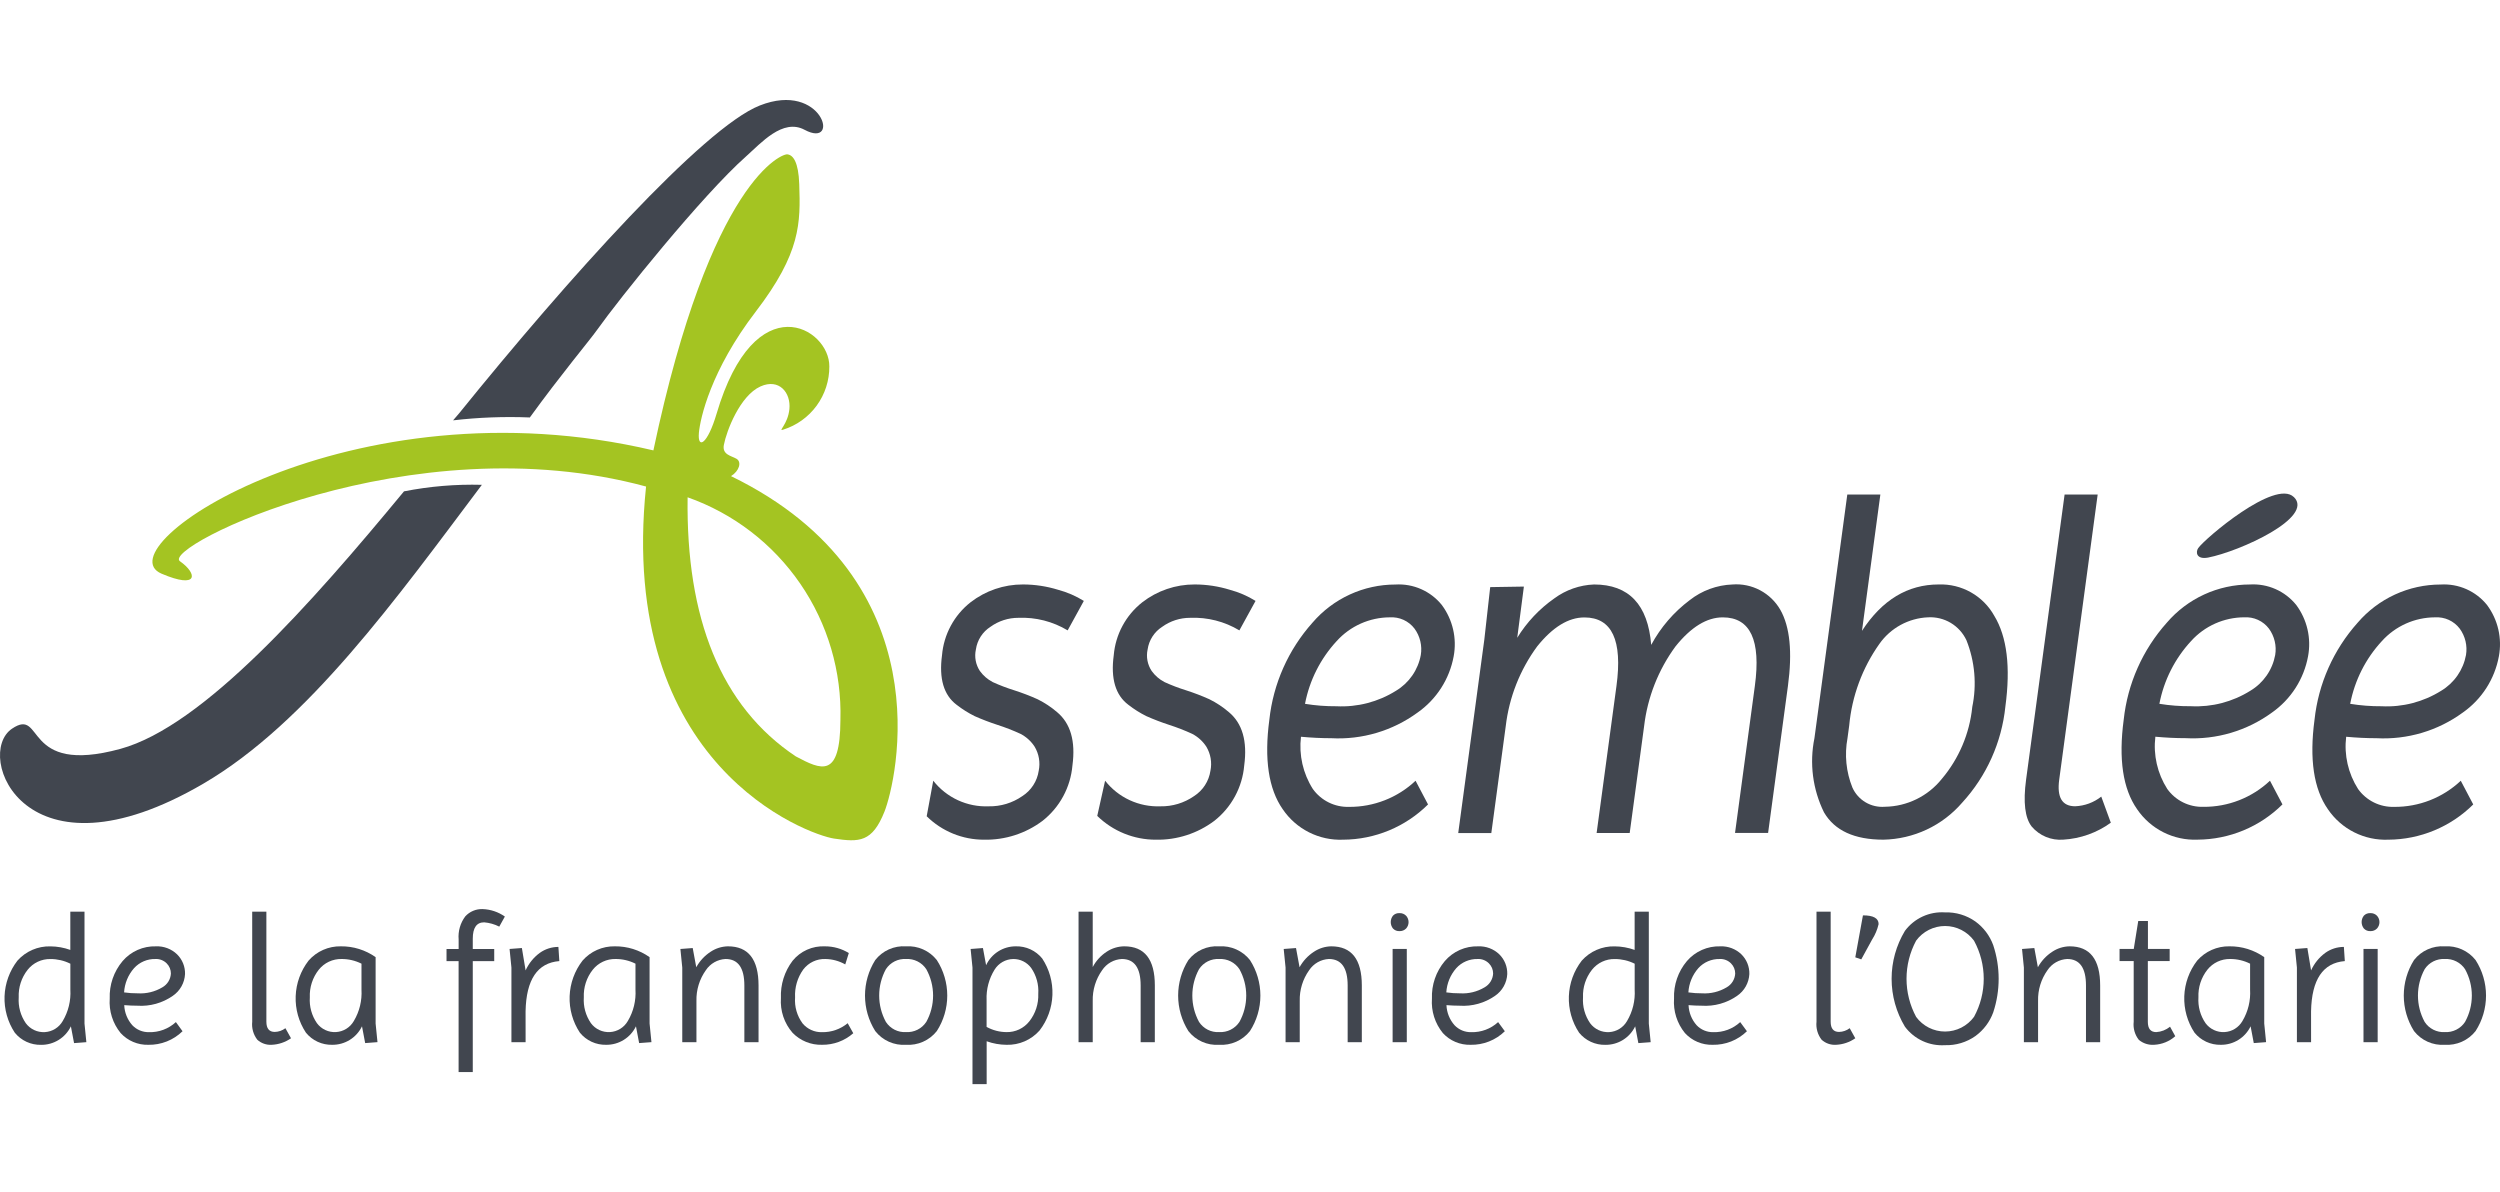 <svg width="300" height="143" viewBox="0 0 300 143" fill="none" xmlns="http://www.w3.org/2000/svg">
<path d="M118.642 96.758C120.079 96.786 121.489 96.36 122.67 95.54C123.198 95.204 123.648 94.758 123.989 94.232C124.33 93.707 124.554 93.115 124.646 92.495C124.852 91.5 124.675 90.464 124.151 89.594C123.727 88.943 123.142 88.414 122.452 88.058C121.556 87.646 120.636 87.288 119.697 86.986C118.769 86.684 117.857 86.335 116.964 85.939C116.198 85.559 115.472 85.103 114.797 84.577C113.249 83.415 112.664 81.434 113.042 78.632C113.146 77.396 113.503 76.195 114.091 75.103C114.678 74.01 115.483 73.05 116.457 72.282C118.257 70.884 120.474 70.128 122.753 70.135C124.184 70.136 125.607 70.352 126.975 70.774C128.063 71.066 129.102 71.516 130.06 72.109L128.119 75.646C126.34 74.576 124.287 74.052 122.214 74.138C121.011 74.134 119.838 74.51 118.862 75.212C118.39 75.513 117.989 75.912 117.686 76.382C117.383 76.852 117.186 77.383 117.107 77.936C117.009 78.377 117.002 78.832 117.084 79.275C117.166 79.719 117.337 80.141 117.585 80.517C117.988 81.076 118.516 81.533 119.127 81.851C119.966 82.233 120.829 82.562 121.709 82.836C122.664 83.142 123.601 83.501 124.515 83.912C125.351 84.326 126.132 84.842 126.841 85.449C128.467 86.801 129.084 88.937 128.692 91.857C128.58 93.15 128.205 94.407 127.588 95.55C126.972 96.692 126.127 97.696 125.107 98.499C123.086 100.018 120.613 100.816 118.085 100.764C115.51 100.77 113.037 99.76 111.203 97.952L111.99 93.684C112.775 94.687 113.788 95.489 114.945 96.024C116.102 96.558 117.369 96.81 118.642 96.758V96.758Z" fill="#41464F"/>
<path d="M139.246 96.758C140.684 96.786 142.093 96.36 143.275 95.54C143.803 95.204 144.253 94.758 144.594 94.233C144.935 93.707 145.159 93.115 145.252 92.495C145.457 91.5 145.28 90.464 144.756 89.594C144.332 88.943 143.746 88.414 143.056 88.058C142.161 87.646 141.241 87.288 140.303 86.986C139.375 86.684 138.463 86.335 137.57 85.939C136.804 85.559 136.079 85.103 135.405 84.577C133.855 83.415 133.27 81.434 133.649 78.632C133.754 77.396 134.111 76.195 134.698 75.103C135.286 74.01 136.091 73.05 137.064 72.282C138.865 70.884 141.081 70.128 143.361 70.135C144.792 70.136 146.215 70.352 147.582 70.774C148.67 71.066 149.709 71.516 150.666 72.109L148.726 75.646C146.948 74.577 144.895 74.052 142.821 74.138C141.619 74.134 140.446 74.51 139.47 75.212C138.998 75.513 138.597 75.912 138.294 76.382C137.991 76.853 137.793 77.383 137.714 77.936C137.618 78.377 137.612 78.833 137.695 79.276C137.779 79.72 137.951 80.142 138.201 80.517C138.603 81.077 139.131 81.534 139.743 81.851C140.582 82.234 141.444 82.562 142.325 82.836C143.279 83.142 144.216 83.501 145.131 83.912C145.967 84.326 146.748 84.842 147.456 85.449C149.083 86.801 149.699 88.937 149.306 91.857C149.194 93.15 148.819 94.407 148.202 95.55C147.586 96.692 146.741 97.696 145.721 98.499C143.702 100.017 141.232 100.814 138.707 100.764C136.078 100.772 133.551 99.746 131.67 97.909L132.612 93.684C133.396 94.685 134.406 95.485 135.559 96.019C136.712 96.553 137.976 96.807 139.246 96.758V96.758Z" fill="#41464F"/>
<path d="M161.186 100.762C159.765 100.823 158.352 100.519 157.082 99.879C155.811 99.239 154.726 98.285 153.928 97.108C152.225 94.67 151.69 91.093 152.321 86.376C152.785 82.047 154.595 77.973 157.495 74.725C158.726 73.288 160.254 72.134 161.974 71.343C163.694 70.552 165.564 70.142 167.457 70.143C168.515 70.079 169.572 70.269 170.541 70.698C171.51 71.127 172.362 71.781 173.025 72.607C173.671 73.48 174.13 74.476 174.373 75.534C174.617 76.592 174.64 77.688 174.441 78.755C173.939 81.488 172.383 83.914 170.108 85.509C167.113 87.698 163.453 88.785 159.748 88.585C158.598 88.585 157.388 88.527 156.117 88.411C155.854 90.601 156.357 92.816 157.541 94.677C158.032 95.362 158.684 95.917 159.439 96.291C160.194 96.666 161.03 96.849 161.873 96.825C164.842 96.849 167.706 95.727 169.867 93.691L171.364 96.533C168.657 99.222 165.002 100.741 161.186 100.762V100.762ZM166.772 74.081C165.572 74.085 164.387 74.341 163.291 74.83C162.196 75.319 161.214 76.031 160.409 76.921C158.46 79.028 157.14 81.64 156.601 84.459C157.848 84.663 159.109 84.76 160.372 84.75C162.888 84.879 165.382 84.231 167.516 82.894C168.289 82.431 168.955 81.809 169.469 81.069C169.983 80.329 170.333 79.488 170.496 78.602C170.587 78.052 170.568 77.489 170.439 76.947C170.311 76.404 170.076 75.893 169.747 75.442C169.403 74.986 168.95 74.623 168.43 74.385C167.91 74.148 167.339 74.044 166.769 74.082L166.772 74.081Z" fill="#41464F"/>
<path d="M191.29 70.137C195.467 70.137 197.752 72.553 198.145 77.386C199.277 75.285 200.851 73.455 202.759 72.022C204.229 70.866 206.028 70.206 207.896 70.137C209.044 70.05 210.193 70.29 211.209 70.829C212.226 71.368 213.07 72.184 213.642 73.182C214.795 75.213 215.099 78.258 214.552 82.316L212.172 99.95H208.204L210.582 82.316C211.327 76.827 210.044 74.083 206.731 74.084C204.816 74.084 202.928 75.243 201.067 77.561C199.002 80.373 197.702 83.672 197.294 87.137L195.564 99.958H191.595L193.975 82.324C194.719 76.835 193.436 74.091 190.125 74.092C188.21 74.092 186.321 75.251 184.459 77.569C182.394 80.381 181.094 83.681 180.688 87.145L178.958 99.966H174.987L178.117 76.766L178.824 70.454L182.866 70.389L182.068 76.534C183.213 74.67 184.728 73.061 186.52 71.806C187.906 70.784 189.568 70.202 191.29 70.137Z" fill="#41464F"/>
<path d="M225.644 59.341L223.437 75.702C225.852 71.992 228.922 70.136 232.647 70.135C233.998 70.088 235.336 70.415 236.514 71.081C237.691 71.746 238.661 72.723 239.318 73.905C240.841 76.418 241.284 80.043 240.646 84.778C240.204 89.084 238.385 93.131 235.459 96.321C234.284 97.683 232.836 98.782 231.208 99.547C229.58 100.312 227.809 100.725 226.011 100.761C222.529 100.761 220.152 99.668 218.88 97.483C217.522 94.723 217.118 91.591 217.733 88.577L221.676 59.341H225.644ZM236.666 84.866C237.23 82.179 236.989 79.385 235.975 76.834C235.569 75.965 234.913 75.239 234.09 74.747C233.267 74.256 232.316 74.023 231.359 74.079C230.207 74.128 229.081 74.442 228.07 74.995C227.058 75.548 226.187 76.327 225.524 77.271C223.477 80.162 222.228 83.542 221.904 87.07L221.7 88.579C221.328 90.574 221.533 92.635 222.292 94.517C222.626 95.255 223.179 95.871 223.876 96.282C224.574 96.692 225.381 96.877 226.188 96.811C227.501 96.792 228.794 96.483 229.973 95.906C231.153 95.329 232.19 94.499 233.011 93.474C235.07 91.038 236.345 88.038 236.669 84.866H236.666Z" fill="#41464F"/>
<path d="M247.752 59.341H251.721L247.105 93.56C246.818 95.688 247.456 96.752 249.02 96.752C250.16 96.706 251.257 96.3 252.152 95.593L253.298 98.726C251.628 99.933 249.649 100.638 247.592 100.758C246.882 100.814 246.169 100.701 245.511 100.429C244.853 100.156 244.269 99.732 243.806 99.19C242.991 98.145 242.766 96.27 243.13 93.563L247.752 59.341Z" fill="#41464F"/>
<path d="M263.715 100.758C262.293 100.818 260.879 100.514 259.608 99.874C258.336 99.234 257.249 98.28 256.45 97.103C254.747 94.665 254.212 91.088 254.844 86.371C255.307 82.042 257.118 77.966 260.02 74.721C261.253 73.283 262.781 72.129 264.502 71.338C266.222 70.547 268.094 70.138 269.987 70.138C271.044 70.074 272.102 70.264 273.07 70.693C274.039 71.122 274.891 71.777 275.554 72.603C276.199 73.475 276.658 74.471 276.901 75.529C277.145 76.587 277.167 77.683 276.968 78.75C276.467 81.483 274.912 83.909 272.638 85.505C269.641 87.693 265.981 88.78 262.275 88.58C261.128 88.58 259.917 88.522 258.643 88.406C258.379 90.597 258.883 92.811 260.07 94.672C260.56 95.357 261.211 95.912 261.966 96.286C262.721 96.661 263.557 96.844 264.399 96.82C267.37 96.845 270.235 95.722 272.397 93.686L273.894 96.528C271.186 99.218 267.531 100.736 263.715 100.758V100.758ZM269.301 74.077C268.101 74.082 266.915 74.337 265.819 74.826C264.724 75.315 263.742 76.028 262.938 76.918C260.987 79.025 259.667 81.636 259.126 84.456C260.373 84.66 261.636 84.757 262.899 84.746C265.414 84.876 267.908 84.228 270.041 82.89C270.815 82.428 271.481 81.806 271.995 81.066C272.509 80.326 272.86 79.485 273.024 78.599C273.115 78.049 273.095 77.486 272.966 76.944C272.838 76.401 272.603 75.89 272.276 75.439C271.931 74.983 271.479 74.621 270.959 74.383C270.44 74.146 269.869 74.042 269.299 74.081L269.301 74.077ZM275.255 59.635C277.785 62.079 268.79 66.161 264.963 66.911C263.541 67.171 263.461 66.233 263.787 65.77C264.599 64.618 272.999 57.461 275.252 59.64L275.255 59.635Z" fill="#41464F"/>
<path d="M286.609 100.762C285.188 100.822 283.775 100.518 282.504 99.878C281.233 99.239 280.146 98.285 279.348 97.108C277.645 94.67 277.11 91.093 277.742 86.376C278.205 82.046 280.016 77.972 282.918 74.725C284.15 73.288 285.679 72.134 287.399 71.343C289.119 70.552 290.99 70.143 292.883 70.143C293.941 70.079 294.998 70.269 295.967 70.698C296.935 71.126 297.787 71.781 298.45 72.607C299.096 73.48 299.555 74.476 299.799 75.534C300.042 76.591 300.065 77.688 299.866 78.755C299.365 81.488 297.809 83.914 295.534 85.509C292.538 87.698 288.877 88.784 285.171 88.585C284.022 88.585 282.811 88.527 281.539 88.411C281.275 90.602 281.779 92.816 282.966 94.677C283.456 95.363 284.108 95.917 284.863 96.292C285.618 96.667 286.454 96.85 287.297 96.825C290.267 96.849 293.131 95.726 295.293 93.691L296.789 96.533C294.081 99.222 290.426 100.741 286.609 100.762V100.762ZM292.195 74.081C290.996 74.085 289.81 74.34 288.715 74.829C287.619 75.319 286.638 76.031 285.834 76.921C283.883 79.028 282.563 81.639 282.022 84.459C283.27 84.663 284.532 84.76 285.795 84.75C288.31 84.88 290.804 84.231 292.938 82.894C293.711 82.431 294.377 81.809 294.891 81.069C295.406 80.329 295.756 79.488 295.92 78.602C296.011 78.052 295.991 77.489 295.863 76.947C295.734 76.404 295.499 75.893 295.172 75.442C294.827 74.986 294.375 74.623 293.855 74.385C293.335 74.148 292.764 74.044 292.194 74.082L292.195 74.081Z" fill="#41464F"/>
<path d="M4.93 125.381C4.328 125.395 3.731 125.271 3.184 125.019C2.637 124.767 2.155 124.392 1.775 123.925C0.919 122.631 0.489 121.101 0.546 119.549C0.604 117.998 1.145 116.504 2.094 115.276C2.588 114.721 3.198 114.279 3.88 113.984C4.562 113.688 5.301 113.545 6.044 113.564C6.861 113.569 7.67 113.713 8.438 113.99V109.401H10.14V122.827L10.363 125.061L8.887 125.173L8.507 123.159C8.184 123.831 7.675 124.397 7.042 124.79C6.408 125.184 5.676 125.389 4.93 125.381V125.381ZM2.246 119.685C2.172 120.784 2.471 121.876 3.095 122.784C3.357 123.138 3.703 123.421 4.102 123.608C4.501 123.795 4.94 123.879 5.38 123.854C5.819 123.828 6.246 123.694 6.62 123.462C6.995 123.23 7.306 122.909 7.525 122.527C8.202 121.391 8.522 120.077 8.443 118.757V115.645C7.7 115.273 6.88 115.081 6.049 115.085C5.525 115.075 5.007 115.186 4.533 115.409C4.059 115.633 3.644 115.962 3.318 116.373C2.576 117.311 2.196 118.485 2.246 119.68V119.685Z" fill="#41464F"/>
<path d="M17.8 125.376C17.178 125.393 16.559 125.276 15.985 125.033C15.412 124.79 14.898 124.426 14.477 123.967C13.528 122.804 13.059 121.323 13.167 119.827C13.104 118.187 13.655 116.584 14.712 115.329C15.205 114.754 15.821 114.296 16.514 113.99C17.208 113.684 17.961 113.537 18.718 113.561C19.182 113.541 19.646 113.616 20.08 113.781C20.515 113.945 20.911 114.196 21.246 114.518C21.56 114.827 21.807 115.196 21.972 115.604C22.137 116.012 22.216 116.45 22.204 116.89C22.177 117.408 22.031 117.913 21.777 118.365C21.523 118.818 21.167 119.205 20.739 119.498C19.495 120.368 17.99 120.787 16.476 120.684C15.983 120.684 15.461 120.661 14.908 120.617C14.944 121.51 15.288 122.364 15.882 123.033C16.137 123.3 16.445 123.511 16.786 123.653C17.127 123.796 17.493 123.866 17.863 123.86C19.061 123.897 20.226 123.463 21.107 122.651L21.905 123.748C21.363 124.278 20.721 124.694 20.016 124.974C19.311 125.253 18.558 125.39 17.8 125.376ZM18.651 115.082C18.17 115.07 17.692 115.162 17.25 115.351C16.808 115.54 16.411 115.822 16.088 116.178C15.376 116.987 14.954 118.011 14.891 119.088C15.431 119.166 15.977 119.203 16.524 119.199C17.558 119.264 18.588 119.014 19.478 118.483C19.775 118.316 20.025 118.076 20.205 117.787C20.385 117.497 20.489 117.167 20.507 116.826C20.508 116.6 20.464 116.375 20.378 116.166C20.292 115.957 20.165 115.767 20.004 115.607C19.828 115.429 19.617 115.291 19.384 115.2C19.151 115.109 18.901 115.068 18.651 115.08V115.082Z" fill="#41464F"/>
<path d="M30.264 109.397H31.965V122.6C31.965 123.421 32.3 123.831 32.972 123.831C33.434 123.821 33.881 123.665 34.249 123.384L34.921 124.592C34.236 125.07 33.428 125.342 32.594 125.376C32.282 125.394 31.97 125.35 31.676 125.246C31.382 125.142 31.112 124.981 30.881 124.771C30.402 124.155 30.182 123.376 30.267 122.6L30.264 109.397Z" fill="#41464F"/>
<path d="M39.865 125.376C39.263 125.39 38.665 125.267 38.118 125.014C37.572 124.762 37.09 124.388 36.71 123.92C35.853 122.626 35.424 121.096 35.481 119.545C35.538 117.994 36.08 116.499 37.029 115.272C37.511 114.721 38.106 114.283 38.775 113.987C39.444 113.691 40.17 113.545 40.901 113.559C42.394 113.543 43.854 113.997 45.074 114.857V122.824L45.298 125.058L43.82 125.17L43.44 123.156C43.117 123.827 42.609 124.393 41.976 124.786C41.342 125.179 40.61 125.384 39.865 125.376V125.376ZM37.179 119.68C37.105 120.779 37.405 121.871 38.03 122.779C38.292 123.133 38.638 123.417 39.037 123.603C39.435 123.79 39.875 123.875 40.314 123.849C40.754 123.824 41.181 123.689 41.555 123.457C41.93 123.226 42.241 122.904 42.46 122.522C43.137 121.386 43.457 120.073 43.378 118.752V115.64C42.635 115.268 41.815 115.076 40.984 115.08C40.46 115.07 39.942 115.181 39.468 115.404C38.994 115.627 38.579 115.956 38.253 116.366C37.509 117.306 37.128 118.482 37.179 119.68V119.68Z" fill="#41464F"/>
<path d="M53.583 115.335V113.88H55.037V112.739C54.952 111.747 55.236 110.759 55.835 109.963C56.096 109.676 56.418 109.449 56.776 109.299C57.134 109.148 57.521 109.077 57.909 109.09C58.869 109.123 59.798 109.434 60.584 109.986L59.912 111.195C59.347 110.908 58.731 110.733 58.099 110.68C57.188 110.68 56.733 111.336 56.733 112.649V113.88H59.307V115.335H56.733V128.651H55.032V115.335H53.583Z" fill="#41464F"/>
<path d="M63.072 125.061H61.371V116.109L61.148 113.875L62.626 113.763L63.072 116.449C63.448 115.613 64.034 114.888 64.774 114.346C65.425 113.879 66.207 113.629 67.008 113.629L67.12 115.331C64.494 115.543 63.144 117.55 63.069 121.351L63.072 125.061Z" fill="#41464F"/>
<path d="M72.741 125.376C72.139 125.39 71.541 125.267 70.994 125.014C70.447 124.762 69.966 124.388 69.586 123.92C68.729 122.626 68.299 121.096 68.356 119.545C68.413 117.994 68.955 116.499 69.905 115.272C70.386 114.721 70.983 114.283 71.651 113.987C72.32 113.691 73.046 113.545 73.777 113.559C75.27 113.543 76.73 113.997 77.95 114.857V122.824L78.174 125.058L76.696 125.17L76.316 123.156C75.993 123.827 75.485 124.393 74.852 124.786C74.218 125.179 73.486 125.384 72.741 125.376ZM70.058 119.68C69.985 120.779 70.284 121.871 70.909 122.779C71.171 123.133 71.517 123.417 71.916 123.603C72.315 123.79 72.754 123.875 73.194 123.849C73.633 123.824 74.06 123.689 74.434 123.457C74.809 123.226 75.12 122.904 75.339 122.522C76.016 121.386 76.336 120.073 76.257 118.752V115.64C75.514 115.268 74.694 115.076 73.863 115.08C73.34 115.07 72.821 115.181 72.347 115.404C71.874 115.627 71.458 115.956 71.132 116.366C70.388 117.306 70.007 118.482 70.058 119.68V119.68Z" fill="#41464F"/>
<path d="M87.354 113.559C89.801 113.559 91.025 115.126 91.025 118.259V125.063H89.323V118.258C89.323 116.14 88.57 115.081 87.064 115.08C86.592 115.104 86.133 115.238 85.723 115.471C85.313 115.705 84.964 116.031 84.703 116.424C83.936 117.499 83.539 118.795 83.573 120.115V125.063H81.872V116.111L81.648 113.877L83.126 113.765L83.551 116.07C83.963 115.318 84.555 114.679 85.274 114.212C85.891 113.8 86.612 113.573 87.354 113.559V113.559Z" fill="#41464F"/>
<path d="M102.393 123.987C101.358 124.898 100.022 125.392 98.644 125.374C97.987 125.393 97.334 125.275 96.725 125.028C96.117 124.781 95.566 124.41 95.109 123.938C94.612 123.369 94.233 122.707 93.993 121.991C93.754 121.274 93.657 120.518 93.711 119.764C93.642 118.157 94.137 116.577 95.109 115.296C95.575 114.722 96.169 114.266 96.844 113.965C97.518 113.664 98.254 113.525 98.992 113.561C100.004 113.556 100.996 113.835 101.857 114.367L101.431 115.731C100.701 115.315 99.877 115.091 99.037 115.082C98.528 115.065 98.023 115.17 97.564 115.388C97.105 115.606 96.704 115.93 96.395 116.335C95.695 117.307 95.348 118.489 95.41 119.686C95.326 120.806 95.647 121.918 96.317 122.819C96.601 123.155 96.956 123.423 97.357 123.603C97.757 123.783 98.194 123.871 98.633 123.86C99.758 123.884 100.854 123.503 101.721 122.786L102.393 123.987Z" fill="#41464F"/>
<path d="M105.031 123.73C104.227 122.454 103.8 120.976 103.8 119.467C103.8 117.959 104.227 116.481 105.031 115.205C105.464 114.651 106.026 114.211 106.668 113.924C107.31 113.638 108.012 113.512 108.713 113.559C109.418 113.513 110.123 113.639 110.768 113.926C111.413 114.212 111.979 114.651 112.417 115.205C113.236 116.476 113.671 117.956 113.671 119.467C113.671 120.979 113.236 122.459 112.417 123.73C111.979 124.284 111.413 124.722 110.768 125.009C110.123 125.296 109.418 125.421 108.713 125.376C108.012 125.423 107.31 125.297 106.668 125.01C106.026 124.724 105.464 124.284 105.031 123.73V123.73ZM106.308 116.299C105.779 117.271 105.502 118.36 105.502 119.466C105.502 120.572 105.779 121.661 106.308 122.632C106.568 123.03 106.928 123.352 107.352 123.567C107.777 123.781 108.25 123.879 108.724 123.852C109.2 123.878 109.675 123.78 110.101 123.566C110.528 123.352 110.89 123.03 111.153 122.632C111.689 121.663 111.971 120.573 111.971 119.466C111.971 118.358 111.689 117.269 111.153 116.299C110.89 115.902 110.527 115.58 110.101 115.366C109.675 115.152 109.2 115.054 108.724 115.08C108.25 115.053 107.776 115.152 107.352 115.366C106.928 115.58 106.568 115.903 106.308 116.301V116.299Z" fill="#41464F"/>
<path d="M121.907 113.559C122.509 113.545 123.107 113.669 123.654 113.921C124.2 114.173 124.682 114.547 125.063 115.015C125.919 116.309 126.348 117.84 126.291 119.391C126.234 120.942 125.693 122.437 124.743 123.665C124.249 124.221 123.64 124.662 122.958 124.958C122.275 125.254 121.537 125.397 120.793 125.377C119.977 125.372 119.167 125.228 118.399 124.951V130.098H116.698V116.111L116.474 113.877L117.952 113.765L118.332 115.824C118.648 115.143 119.154 114.568 119.787 114.167C120.421 113.765 121.157 113.554 121.907 113.559V113.559ZM124.593 119.255C124.666 118.156 124.367 117.064 123.743 116.156C123.494 115.818 123.168 115.544 122.793 115.358C122.417 115.171 122.003 115.076 121.583 115.082C121.134 115.09 120.694 115.212 120.303 115.435C119.913 115.658 119.585 115.976 119.349 116.358C118.671 117.45 118.337 118.721 118.391 120.005V123.228C119.124 123.634 119.947 123.849 120.785 123.853C121.309 123.864 121.828 123.753 122.301 123.53C122.775 123.306 123.191 122.977 123.516 122.567C124.26 121.628 124.642 120.452 124.592 119.255H124.593Z" fill="#41464F"/>
<path d="M138.579 125.061H136.878V118.258C136.878 116.14 136.124 115.081 134.618 115.08C134.147 115.104 133.688 115.238 133.278 115.471C132.868 115.704 132.518 116.031 132.257 116.424C131.491 117.499 131.094 118.795 131.127 120.115V125.063H129.426V109.397H131.127V116.044C131.523 115.294 132.105 114.658 132.818 114.197C133.44 113.789 134.166 113.567 134.91 113.559C137.357 113.559 138.581 115.125 138.581 118.258L138.579 125.061Z" fill="#41464F"/>
<path d="M142.607 123.73C141.804 122.454 141.377 120.976 141.377 119.467C141.377 117.959 141.804 116.481 142.607 115.205C143.04 114.651 143.602 114.211 144.244 113.924C144.886 113.638 145.588 113.512 146.289 113.559C146.994 113.513 147.699 113.639 148.344 113.926C148.989 114.213 149.555 114.651 149.994 115.205C150.812 116.476 151.247 117.956 151.247 119.467C151.247 120.979 150.812 122.459 149.994 123.73C149.555 124.284 148.989 124.722 148.344 125.009C147.699 125.295 146.994 125.421 146.289 125.376C145.588 125.423 144.886 125.297 144.244 125.01C143.602 124.724 143.04 124.284 142.607 123.73ZM143.884 116.299C143.356 117.271 143.079 118.36 143.079 119.466C143.079 120.572 143.356 121.661 143.884 122.632C144.144 123.03 144.505 123.353 144.929 123.567C145.354 123.781 145.827 123.879 146.302 123.852C146.778 123.878 147.253 123.78 147.679 123.566C148.105 123.352 148.468 123.03 148.731 122.632C149.267 121.663 149.548 120.573 149.548 119.466C149.548 118.358 149.267 117.269 148.731 116.299C148.468 115.902 148.105 115.58 147.679 115.366C147.253 115.152 146.778 115.054 146.302 115.08C145.827 115.053 145.353 115.151 144.928 115.365C144.503 115.58 144.143 115.903 143.883 116.301L143.884 116.299Z" fill="#41464F"/>
<path d="M159.748 113.559C162.196 113.559 163.419 115.126 163.419 118.259V125.063H161.719V118.258C161.719 116.14 160.966 115.081 159.459 115.08C158.988 115.104 158.529 115.238 158.119 115.471C157.709 115.705 157.36 116.031 157.099 116.424C156.332 117.499 155.935 118.795 155.969 120.115V125.063H154.268V116.111L154.044 113.877L155.521 113.765L155.947 116.07C156.359 115.317 156.951 114.679 157.67 114.212C158.286 113.8 159.007 113.573 159.748 113.559V113.559Z" fill="#41464F"/>
<path d="M167.157 111.422C166.983 111.202 166.889 110.93 166.889 110.65C166.889 110.37 166.983 110.098 167.157 109.879C167.258 109.774 167.38 109.693 167.515 109.64C167.651 109.588 167.796 109.566 167.941 109.575C168.089 109.569 168.236 109.594 168.374 109.649C168.512 109.704 168.636 109.788 168.739 109.895C168.926 110.104 169.029 110.375 169.029 110.655C169.029 110.936 168.926 111.206 168.739 111.416C168.636 111.522 168.512 111.606 168.374 111.661C168.236 111.716 168.089 111.741 167.941 111.735C167.795 111.743 167.649 111.72 167.514 111.666C167.379 111.611 167.257 111.528 167.157 111.422V111.422ZM167.114 125.063V113.873H168.815V125.063H167.114Z" fill="#41464F"/>
<path d="M176.466 125.376C175.844 125.393 175.224 125.276 174.651 125.033C174.077 124.79 173.562 124.426 173.142 123.967C172.194 122.804 171.725 121.323 171.833 119.827C171.771 118.187 172.321 116.584 173.378 115.329C173.871 114.754 174.487 114.296 175.18 113.99C175.874 113.684 176.627 113.537 177.384 113.561C177.849 113.541 178.312 113.616 178.747 113.781C179.182 113.945 179.579 114.196 179.914 114.518C180.228 114.827 180.475 115.196 180.639 115.604C180.804 116.012 180.883 116.45 180.871 116.89C180.845 117.408 180.699 117.913 180.445 118.366C180.19 118.818 179.835 119.206 179.406 119.498C178.162 120.368 176.658 120.787 175.143 120.684C174.651 120.684 174.128 120.661 173.576 120.617C173.611 121.51 173.955 122.364 174.55 123.033C174.805 123.3 175.113 123.511 175.453 123.654C175.794 123.796 176.161 123.866 176.53 123.86C177.728 123.897 178.893 123.464 179.775 122.652L180.581 123.748C180.037 124.279 179.394 124.696 178.687 124.975C177.981 125.255 177.226 125.391 176.466 125.376ZM177.316 115.082C176.835 115.07 176.357 115.162 175.915 115.351C175.473 115.54 175.077 115.822 174.754 116.178C174.042 116.988 173.621 118.012 173.557 119.088C174.098 119.166 174.644 119.203 175.191 119.199C176.226 119.264 177.255 119.014 178.145 118.483C178.443 118.316 178.693 118.076 178.873 117.787C179.053 117.497 179.157 117.167 179.175 116.826C179.176 116.6 179.131 116.375 179.045 116.166C178.958 115.957 178.831 115.767 178.671 115.607C178.494 115.429 178.282 115.29 178.049 115.2C177.816 115.109 177.566 115.068 177.316 115.08V115.082Z" fill="#41464F"/>
<path d="M192.648 125.381C192.046 125.395 191.449 125.271 190.902 125.019C190.355 124.766 189.873 124.392 189.493 123.925C188.636 122.631 188.207 121.101 188.264 119.549C188.321 117.998 188.863 116.504 189.812 115.276C190.306 114.721 190.916 114.279 191.598 113.984C192.28 113.688 193.019 113.545 193.762 113.564C194.579 113.569 195.388 113.713 196.156 113.99V109.401H197.858V122.827L198.081 125.061L196.603 125.173L196.223 123.159C195.9 123.831 195.392 124.397 194.759 124.79C194.126 125.184 193.394 125.388 192.648 125.381V125.381ZM189.962 119.685C189.889 120.784 190.188 121.876 190.813 122.784C191.075 123.138 191.421 123.421 191.82 123.608C192.219 123.795 192.658 123.879 193.098 123.854C193.537 123.828 193.964 123.694 194.338 123.462C194.713 123.23 195.024 122.909 195.243 122.527C195.92 121.391 196.24 120.077 196.161 118.757V115.645C195.418 115.273 194.598 115.081 193.767 115.085C193.243 115.075 192.725 115.186 192.251 115.409C191.777 115.633 191.362 115.962 191.036 116.373C190.294 117.311 189.912 118.484 189.962 119.68V119.685Z" fill="#41464F"/>
<path d="M205.515 125.376C204.893 125.393 204.274 125.276 203.7 125.033C203.127 124.79 202.613 124.426 202.192 123.967C201.244 122.804 200.776 121.323 200.884 119.827C200.821 118.187 201.372 116.584 202.429 115.329C202.922 114.754 203.538 114.296 204.231 113.99C204.924 113.684 205.677 113.537 206.434 113.561C206.899 113.541 207.363 113.616 207.797 113.781C208.232 113.945 208.629 114.196 208.964 114.518C209.278 114.827 209.525 115.196 209.69 115.604C209.855 116.012 209.934 116.45 209.922 116.89C209.895 117.408 209.749 117.913 209.495 118.366C209.241 118.818 208.885 119.206 208.457 119.498C207.213 120.369 205.708 120.787 204.194 120.684C203.701 120.684 203.179 120.661 202.626 120.617C202.662 121.51 203.006 122.364 203.6 123.033C203.855 123.3 204.163 123.511 204.504 123.653C204.845 123.796 205.211 123.866 205.581 123.86C206.779 123.897 207.944 123.464 208.825 122.652L209.631 123.748C209.087 124.279 208.443 124.696 207.737 124.976C207.03 125.255 206.275 125.391 205.515 125.376V125.376ZM206.366 115.082C205.885 115.07 205.407 115.162 204.965 115.351C204.523 115.54 204.126 115.822 203.803 116.178C203.091 116.988 202.669 118.012 202.606 119.088C203.147 119.166 203.693 119.203 204.24 119.199C205.274 119.264 206.304 119.014 207.194 118.483C207.491 118.316 207.742 118.076 207.922 117.787C208.102 117.497 208.205 117.167 208.224 116.826C208.225 116.6 208.181 116.375 208.094 116.166C208.008 115.957 207.881 115.767 207.721 115.607C207.544 115.429 207.333 115.29 207.099 115.2C206.866 115.109 206.616 115.068 206.366 115.08V115.082Z" fill="#41464F"/>
<path d="M217.98 109.397H219.68V122.6C219.68 123.421 220.015 123.831 220.687 123.831C221.149 123.821 221.596 123.665 221.964 123.384L222.635 124.592C221.951 125.07 221.143 125.342 220.308 125.376C219.997 125.394 219.685 125.35 219.391 125.246C219.097 125.143 218.827 124.981 218.596 124.771C218.117 124.155 217.897 123.376 217.981 122.6L217.98 109.397Z" fill="#41464F"/>
<path d="M225.433 110.895C225.281 111.555 225.016 112.184 224.65 112.753L223.352 115.125L222.635 114.879L223.553 109.844C224.807 109.841 225.433 110.192 225.433 110.895Z" fill="#41464F"/>
<path d="M228.593 123.204C227.546 121.468 226.993 119.479 226.993 117.452C226.993 115.425 227.546 113.437 228.593 111.701C229.145 110.961 229.874 110.37 230.712 109.983C231.551 109.596 232.473 109.426 233.394 109.486C234.7 109.443 235.985 109.828 237.052 110.583C238.031 111.297 238.775 112.286 239.189 113.425C240.055 116.041 240.055 118.866 239.189 121.482C238.775 122.621 238.031 123.61 237.052 124.324C235.985 125.078 234.7 125.463 233.394 125.421C232.472 125.481 231.55 125.31 230.712 124.923C229.873 124.535 229.145 123.945 228.593 123.204V123.204ZM229.936 112.876C229.179 114.283 228.783 115.855 228.783 117.452C228.783 119.05 229.179 120.622 229.936 122.029C230.337 122.574 230.861 123.017 231.465 123.322C232.069 123.626 232.736 123.785 233.413 123.784C234.09 123.783 234.756 123.622 235.36 123.315C235.963 123.009 236.485 122.564 236.885 122.018C237.648 120.617 238.048 119.048 238.048 117.452C238.048 115.857 237.648 114.288 236.885 112.887C236.485 112.341 235.963 111.896 235.36 111.59C234.756 111.283 234.09 111.122 233.413 111.121C232.736 111.12 232.069 111.279 231.465 111.583C230.861 111.888 230.337 112.331 229.936 112.876V112.876Z" fill="#41464F"/>
<path d="M248.349 113.559C250.796 113.559 252.019 115.126 252.019 118.259V125.063H250.318V118.258C250.318 116.14 249.565 115.081 248.058 115.08C247.587 115.104 247.128 115.238 246.718 115.471C246.308 115.704 245.958 116.031 245.698 116.424C244.93 117.499 244.534 118.795 244.568 120.115V125.063H242.866V116.111L242.643 113.877L244.121 113.765L244.545 116.07C244.958 115.317 245.55 114.679 246.269 114.212C246.885 113.8 247.607 113.573 248.349 113.559V113.559Z" fill="#41464F"/>
<path d="M254.346 115.327V113.872H256.051L256.589 110.52H257.752V113.872H260.36V115.327H257.741V122.623C257.741 123.443 258.077 123.853 258.748 123.853C259.355 123.817 259.935 123.589 260.405 123.204L261.032 124.345C260.331 124.966 259.439 125.329 258.504 125.374C257.835 125.425 257.172 125.212 256.659 124.781C256.178 124.17 255.957 123.394 256.043 122.621V115.326L254.346 115.327Z" fill="#41464F"/>
<path d="M266.498 125.376C265.896 125.39 265.299 125.266 264.752 125.014C264.205 124.762 263.723 124.388 263.343 123.92C262.487 122.626 262.057 121.096 262.114 119.545C262.171 117.994 262.713 116.499 263.662 115.272C264.144 114.721 264.74 114.283 265.409 113.987C266.077 113.691 266.803 113.545 267.534 113.559C269.027 113.543 270.487 113.997 271.708 114.857V122.824L271.931 125.058L270.453 125.17L270.073 123.156C269.75 123.827 269.242 124.393 268.609 124.786C267.976 125.179 267.243 125.384 266.498 125.376V125.376ZM263.812 119.68C263.739 120.779 264.039 121.871 264.663 122.779C264.925 123.133 265.271 123.417 265.67 123.603C266.069 123.79 266.508 123.875 266.948 123.849C267.387 123.824 267.814 123.689 268.188 123.457C268.563 123.226 268.874 122.904 269.093 122.522C269.77 121.386 270.09 120.073 270.011 118.752V115.64C269.268 115.268 268.448 115.076 267.617 115.08C267.094 115.07 266.575 115.181 266.101 115.404C265.628 115.627 265.212 115.956 264.886 116.366C264.142 117.306 263.761 118.482 263.812 119.68V119.68Z" fill="#41464F"/>
<path d="M277.33 125.061H275.629V116.109L275.406 113.875L276.883 113.763L277.33 116.449C277.706 115.613 278.292 114.888 279.032 114.346C279.683 113.879 280.465 113.629 281.266 113.629L281.378 115.331C278.752 115.543 277.402 117.55 277.327 121.351L277.33 125.061Z" fill="#41464F"/>
<path d="M283.663 111.422C283.49 111.202 283.395 110.93 283.395 110.65C283.395 110.37 283.49 110.098 283.663 109.879C283.764 109.774 283.886 109.693 284.021 109.64C284.157 109.588 284.302 109.566 284.447 109.575C284.595 109.569 284.743 109.594 284.88 109.649C285.018 109.704 285.142 109.788 285.245 109.895C285.432 110.104 285.535 110.375 285.535 110.655C285.535 110.936 285.432 111.206 285.245 111.416C285.142 111.522 285.018 111.606 284.88 111.661C284.743 111.716 284.595 111.741 284.447 111.735C284.301 111.743 284.156 111.72 284.02 111.666C283.885 111.611 283.763 111.528 283.663 111.422V111.422ZM283.619 125.063V113.873H285.32V125.063H283.619Z" fill="#41464F"/>
<path d="M289.683 123.73C288.879 122.454 288.453 120.976 288.453 119.467C288.453 117.959 288.879 116.481 289.683 115.205C290.116 114.651 290.678 114.211 291.32 113.924C291.962 113.638 292.664 113.512 293.365 113.559C294.07 113.513 294.775 113.639 295.42 113.926C296.065 114.213 296.631 114.651 297.069 115.205C297.888 116.476 298.323 117.956 298.323 119.467C298.323 120.979 297.888 122.459 297.069 123.73C296.631 124.284 296.065 124.722 295.42 125.009C294.775 125.295 294.07 125.421 293.365 125.376C292.664 125.423 291.962 125.297 291.32 125.01C290.678 124.724 290.116 124.284 289.683 123.73ZM290.96 116.299C290.431 117.271 290.154 118.36 290.154 119.466C290.154 120.572 290.431 121.661 290.96 122.632C291.22 123.03 291.58 123.352 292.005 123.566C292.429 123.78 292.902 123.879 293.376 123.852C293.852 123.878 294.327 123.779 294.753 123.565C295.179 123.352 295.541 123.03 295.804 122.632C296.34 121.663 296.621 120.573 296.621 119.466C296.621 118.358 296.34 117.269 295.804 116.299C295.541 115.902 295.178 115.581 294.752 115.367C294.327 115.153 293.852 115.054 293.376 115.08C292.902 115.053 292.428 115.152 292.003 115.366C291.579 115.58 291.218 115.903 290.958 116.301L290.96 116.299Z" fill="#41464F"/>
<path d="M63.58 50.096C67.313 44.942 70.762 40.839 71.624 39.621C74.291 35.856 84.285 23.417 89.526 18.768C91.315 17.182 93.925 14.168 96.549 15.576C100.925 17.925 98.729 9.671 91.168 12.662C84.406 15.335 68.092 33.513 55.099 49.593C54.993 49.729 54.481 50.308 54.37 50.442C57.426 50.087 60.505 49.971 63.58 50.096V50.096Z" fill="#41464F"/>
<path d="M48.479 58.962C37.347 72.443 24.363 87.153 14.45 89.863C2.583 93.108 5.353 84.801 1.441 87.442C-3.165 90.55 2.946 106.594 24.436 94.019C36.93 86.706 47.634 71.731 57.825 58.178C54.69 58.094 51.556 58.357 48.479 58.962V58.962Z" fill="#41464F"/>
<path d="M87.723 57.136C88.695 56.534 89.047 55.441 88.375 55.05C87.763 54.692 86.636 54.571 86.864 53.385C87.183 51.701 88.8 47.48 91.25 46.376C93.503 45.362 94.921 47.134 94.728 49.089C94.546 50.942 93.291 51.802 93.977 51.561C95.591 51.056 97 50.046 97.998 48.681C98.995 47.315 99.529 45.666 99.52 43.975C99.562 39.336 90.591 34.056 85.985 49.662C84.907 53.312 83.685 53.995 83.868 51.93C84.028 50.212 85.268 44.472 90.688 37.397C96.108 30.321 96.065 26.754 95.909 22.099C95.819 19.424 95.166 18.624 94.526 18.529C94.048 18.302 85.289 21.374 78.407 54.048C42.001 45.455 12.116 65.743 19.387 68.842C23.841 70.742 23.723 68.842 21.593 67.349C19.253 65.713 49.203 50.699 77.527 58.384C74.034 91.996 97.051 100.173 100.071 100.627C103.122 101.082 104.667 101.08 106.136 97.398C107.545 93.845 113.442 69.65 87.723 57.136ZM82.507 59.673C88.002 61.612 92.74 65.246 96.036 70.051C99.333 74.856 101.018 80.583 100.85 86.408C100.827 93.48 98.559 92.393 95.495 90.768C86.5 84.77 82.307 74.173 82.513 59.673H82.507Z" fill="#A4C422"/>
</svg>
